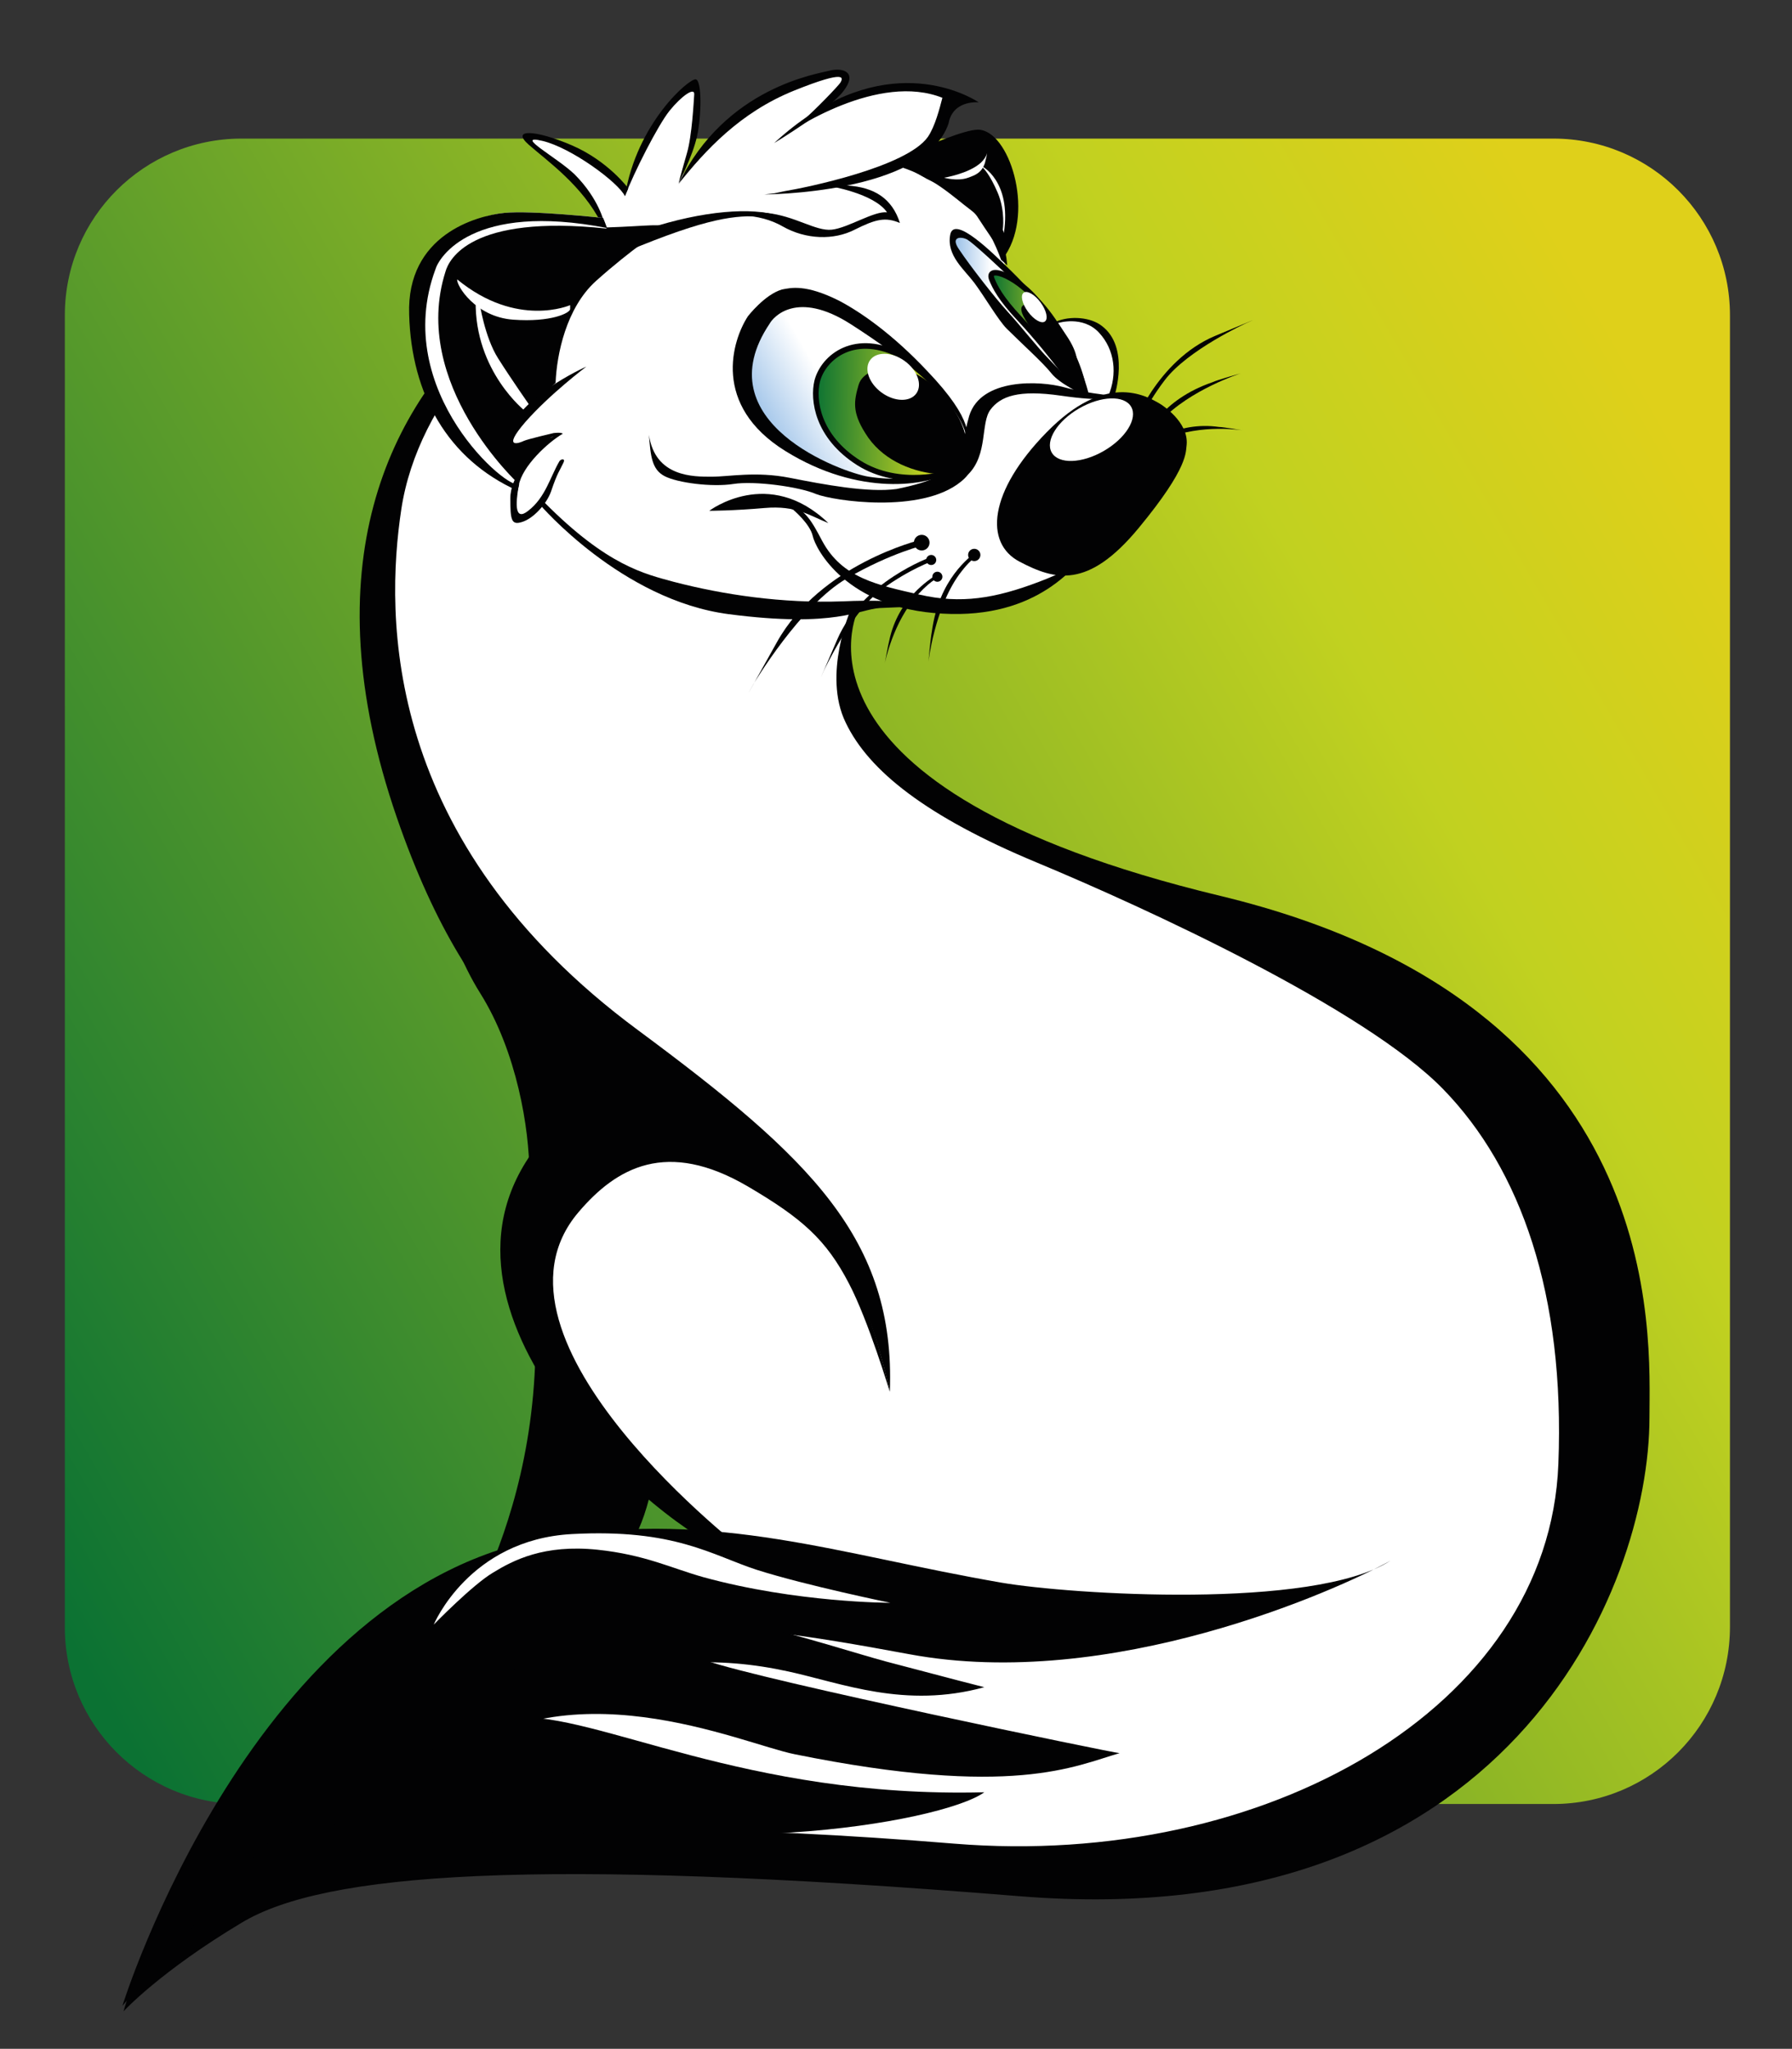 <?xml version="1.0" encoding="UTF-8"?> <!-- Generator: Adobe Illustrator 26.0.1, SVG Export Plug-In . SVG Version: 6.00 Build 0) --> <svg xmlns="http://www.w3.org/2000/svg" xmlns:xlink="http://www.w3.org/1999/xlink" id="Слой_1" x="0px" y="0px" viewBox="0 0 320.6 366.6" style="enable-background:new 0 0 320.6 366.6;" xml:space="preserve"><rect x="0" y="0" width="320.6" height="366.6" fill="#333333" stroke="none"/> <style type="text/css"> .st0{fill:url(#SVGID_1_);} .st1{fill:#FFFFFF;} .st2{fill:#020203;} .st3{fill:url(#SVGID_00000105419784400827780030000008316466148920847491_);} .st4{fill:url(#SVGID_00000103969547998885099630000004118802801160449948_);} .st5{fill:url(#SVGID_00000022519076361549923930000000231670957716847507_);} .st6{fill:none;stroke:#020203;stroke-miterlimit:10;} .st7{fill:url(#SVGID_00000095326337911794655270000003122533281496955826_);stroke:#020203;stroke-miterlimit:10;} </style> <g> <linearGradient id="SVGID_1_" gradientUnits="userSpaceOnUse" x1="-5.651" y1="269.757" x2="326.77" y2="77.834"> <stop offset="9.561744e-03" style="stop-color:#0B7233"></stop> <stop offset="0.757" style="stop-color:#C1D120"></stop> <stop offset="0.938" style="stop-color:#DFD01A"></stop> </linearGradient> <path class="st0" d="M277.9,322.8H43.2c-17.5,0-31.6-14.2-31.6-31.6V56.4c0-17.5,14.2-31.6,31.6-31.6h234.7 c17.5,0,31.6,14.2,31.6,31.6v234.7C309.5,308.6,295.4,322.8,277.9,322.8z"></path> <path class="st1" d="M177.3,107.9c5.1-1,10.6-3.6,13.3-5.6c2.7-2,3.5,0.4,7.5-3.1c3.9-3.5,13-15.9,13.5-18.8 c0.5-2.9-1.4-4.9-2.8-6.2c-1.4-1.3-4.3-3.9-10.1-3.5c0.9-2.3,1.6-7.8-0.2-10c-1.8-2.2-4.8-4.9-9.2-3c-1.1-1.1-5.9-7.3-9.5-9.9 c-0.2-4-6.9-15.7-17.4-18.5c1.9-2.2,6.2-5.5,6.5-7.8c0.3-2.3,1.1-3.6,1.1-3.6l1.7-0.3c0,0-3.6-1.9-6.5-2c-2.9-0.1-13.8,1-18.5,3.6 c2.3-2.2,4.2-4.3,4.2-4.3s1.3-2.4-1.6-1.8c-2.9,0.7-15.4,4.9-20.9,10.5c-3.5,3.9-6.8,8.4-6.8,8.4s2.5-7.3,2.7-8.4 c0.2-1.2,0.6-6.9,0.6-6.9s0.2-2.5-1-1.6s-8.7,8.3-12.1,19.8c-1-2.7-7.9-8-10.8-9.1c-2.9-1.1-6.2-1.6-6.2-1.6s-1.4,0.4,0.9,1.8 s9.3,7.6,10.1,9.4c0.9,1.9,2.3,4.2,2.3,4.2l0.3,4.3c0,0-9.9,13-9.9,18.2s-14.9,5-14.9,5l-6.2,4.2c0,0-8.8,19-9.6,28.2 s0.2,24.1,4.2,37.9c4,13.8,14.8,31.4,19.2,37.9c4.4,6.5,9.1,15.9,9.1,15.9l-1,12.8c0,0-1.7,5.9-2.7,11.4c-1,5.5-1.6,14.3,1,20.4 s7.8,16.7,11.8,21c4,4.3,22.4,23,22.4,23s1.3-2-20.1,1c-21.4,2.9-30.6,7.9-39.1,12.4s-30.9,20.9-40.5,49.1 c14.6-6.5,33-12.4,78.1-10.3s100.1,3.9,115-0.4c14.9-4.3,56.3-34.3,60.8-58.2c4.5-23.9,10.2-38.2-3.7-59.2 c-13.9-21-19.4-34.3-41-40.8s-21.9-7.5-41.5-15.5c-19.6-8-31.2-13.7-35.2-16.5c-4-2.7-11.7-11.1-12.8-15.2 c-1-4.1-1.3-13.7,0.9-17.3c2.1-0.5,5.8-1.5,5.8-1.5l3.1-0.3l6.7,1.2l4.6,0L177.3,107.9z"></path> <g> <path class="st2" d="M94.6,210.8c2.2-5.3,8.6-6.8,18.9-8.2c-0.7-6.2-2.2-11.1-4.8-13.8C101.1,180.8,82,164,82,164l-5.8-12.6 c0,0,3.1,15.8,9.7,26.3c6.6,10.5,8.8,24.4,8.8,32.2C94.6,210.1,94.6,210.4,94.6,210.8z"></path> </g> <path class="st2" d="M140.8,39.3c-14.2-8.4-100.8,17.1-69.8,107c27.6,79.9,72.4,32.6,88.2,102.7c1-27.3-14.2-41.8-45.1-64.7 c-45.7-33.8-45.2-74-42.3-93.2c3-19.7,19.8-37.3,37-44.7c16.6-7.2,22-7.8,26.6-7.7C140,38.9,140.8,39.3,140.8,39.3"></path> <path class="st2" d="M153.5,109.2l-1.3-0.1c0,0-5.1,11.6-0.9,20.2c4.1,8.6,14.4,16.8,34.1,25s58.8,26.2,72.8,40.6 c13.9,14.3,21.8,36.8,20.6,67.1c-1.7,43.7-52.6,72.4-108,67.9c-80.2-6.6-118.5,1-118.5,1l34.7-20.8c0,0-20-7.7-46.1,18 c-14,13.8-18.8,31.8-18.8,31.8s6.5-7.1,21.2-15.9s51.8-11.8,139.1-4.7c87.2,7.1,112.7-54.8,112.7-85.7c0-14.4,3.8-73.9-76.8-93.3 S153.5,109.2,153.5,109.2z"></path> <path class="st2" d="M21.9,358.9c0,0,23.4-75.4,77-83.9c29.8-4.7,50.8,3.1,80.3,8.2c12.3,2.1,55.7,4.9,69.5-3.9 c-9.6,5.3-50,23.4-86,16.7c-38.8-7.2-43.6-6.1-67.9,5.9c-24.1,11.8-21.3,4.9-42,23.7C44.2,333.4,21.9,358.9,21.9,358.9z"></path> <path class="st2" d="M159.2,249.1c0,0-6-31.5-22.6-42.9c-18-12.4-32.9-10.5-40-1.8c-24.6,30.3,21.7,69.2,34.4,73.7 c7.3,0.3,2.8-0.1,2.8-0.1s-49.9-38.1-30.3-61.1c6.8-8,15.8-13.1,30.3-4.6c9.7,5.7,14,9.5,18.1,17.4 C155.4,236.4,159.2,249.1,159.2,249.1z"></path> <path class="st2" d="M97.7,240.2c-1-2-1.5-5.3-2.1-7.3c1.3,21.2-3.6,37.5-8,48c14.4-1.4,23.7-2.7,23.7-2.7s3.6-2.7,5.7-14 C111.9,260.5,102.1,248.7,97.7,240.2z"></path> <linearGradient id="SVGID_00000031168197451050819600000006282773969742540692_" gradientUnits="userSpaceOnUse" x1="137.412" y1="79.459" x2="164.993" y2="63.535"> <stop offset="9.561789e-03" style="stop-color:#9BC1E8"></stop> <stop offset="0.448" style="stop-color:#FFFFFF"></stop> </linearGradient> <path style="fill:url(#SVGID_00000031168197451050819600000006282773969742540692_);" d="M159.3,61.5c-7.8-4.7-9.9-8.2-14.8-7.7 c-4.8,0.5-8.4,0.7-9.5,4.2c-1.1,3.5-3.7,9.6-2,13.8c1.7,4.2,6.4,8.4,10.8,10.2s12.2,5.6,23.3,3.7c11.1-1.9,4.6-9.9,3.9-11.5 c-0.7-1.6-7.9-9.6-9.6-10.8C159.7,62.1,159.3,61.5,159.3,61.5z"></path> <linearGradient id="SVGID_00000162318903740688126340000014549446936347928991_" gradientUnits="userSpaceOnUse" x1="170.624" y1="56.168" x2="194.097" y2="56.168"> <stop offset="9.561789e-03" style="stop-color:#9BC1E8"></stop> <stop offset="0.287" style="stop-color:#FFFFFF"></stop> </linearGradient> <path style="fill:url(#SVGID_00000162318903740688126340000014549446936347928991_);" d="M170.6,42.9c0.1,1.4,2.2,4.9,4.6,8 s7.7,9.1,7.7,9.1l6.5,7.1l2.9,2.6c0,0,2.6,2.1,1.5-1c-1.1-3.1-4.4-9.4-4.8-10.6s-3.8-4.9-5.6-6.6c-1.8-1.7-5.7-5.9-7.9-7.5 c-2-1.5-3-2-3-2l-1.4-0.2L170.6,42.9z"></path> <path class="st2" d="M108.5,40.7c15.3-0.5,11.4-2.3-1.9,9.6c-5.3,4.8-7,13.1-7.2,18.2c-2.2,2.2-4.1,3.7-5.4,5.7 c-1.3,1.9-2.6,5.2-2.6,5.2s-1.4,0.9,1.2,0.6c2.6-0.3,5-1.7,7.3-2c-3.4,2-6.9,5.9-7.2,8.3c-1.4-0.4-9.4-5.4-11.5-11.2 c-2.1-5.7-8.3-16.2-5.6-22.6s2.4-10.4,6.9-11.3s11.4-2.7,16.2-2.2C103.7,39.6,108.5,40.7,108.5,40.7L108.5,40.7"></path> <path class="st2" d="M166,26.1c0,0,6.5-2.9,9-2.9c5.5,0.1,10.1,14.4,4.9,22.4c-0.5,0.5-7.2-10.2-7.2-10.2l-6.9-3.4l-4.6-2.6 l2.5-1.9L166,26.1z"></path> <linearGradient id="SVGID_00000049922769098724402410000015469262806584806544_" gradientUnits="userSpaceOnUse" x1="146.773" y1="75.981" x2="173.18" y2="75.981" gradientTransform="matrix(1 1.548077e-02 -1.548077e-02 1 3.919136e-02 -4.712)"> <stop offset="9.561744e-03" style="stop-color:#0B7233"></stop> <stop offset="0.757" style="stop-color:#C1D120"></stop> <stop offset="0.938" style="stop-color:#DFD01A"></stop> </linearGradient> <path style="fill:url(#SVGID_00000049922769098724402410000015469262806584806544_);" d="M169.6,84.6c0,0-8.9,2.9-16.3-1.8 c-7.4-4.7-8.2-11.3-7.4-14.6c1.1-4.3,6.8-9,15.3-4.4c2.3,1.2,4.7,3.4,7.7,8.1c3,4.7,4,10.5,2,12.1L169.6,84.6L169.6,84.6 L169.6,84.6"></path> <path class="st6" d="M169.9,84.6c0,0-8.9,2.9-16.3-1.8s-8.2-11.3-7.4-14.6c1.1-4.3,6.8-9,15.3-4.4c2.3,1.2,4.7,3.4,7.7,8.1 s4,10.5,2,12.1L169.9,84.6L169.9,84.6L169.9,84.6"></path> <linearGradient id="SVGID_00000114076010222775974320000002966576732206328511_" gradientUnits="userSpaceOnUse" x1="178.097" y1="61.443" x2="194.3" y2="61.443" gradientTransform="matrix(1 1.548077e-02 -1.548077e-02 1 3.919136e-02 -4.712)"> <stop offset="9.561744e-03" style="stop-color:#0B7233"></stop> <stop offset="0.757" style="stop-color:#C1D120"></stop> <stop offset="0.938" style="stop-color:#DFD01A"></stop> </linearGradient> <path style="fill:url(#SVGID_00000114076010222775974320000002966576732206328511_);stroke:#020203;stroke-miterlimit:10;" d=" M193.2,70.5c0,0-4.5-6.7-10.8-13.5c-3.4-3.6-4.4-5.7-4.9-6.9c-1.2-2.7,3.9-1,7.7,3.3c2.3,2.5,3,3.6,5.1,6.8c2.2,3.2,2.4,5.5,1,6.6 l-0.9,0.4l0,0l0,0"></path> <path class="st2" d="M157.8,65.9c3.2-0.3,6.1,0.3,9.5,3.5c4.8,4.6,5.7,8.5,5.5,10.2c-0.2,1.7-0.8,5.7-5.4,5.2 c-4.7-0.5-9.8-2.7-12.6-7.3c-2.4-3.8-2-5.8-1.2-8.6C154.3,66.4,157.8,65.9,157.8,65.9z"></path> <path class="st2" d="M133.8,56.6c-2.8,4.3-6.5,15.9,6.7,24.1c13.2,8.2,25.5,6.3,29.8,3.6c-5.7,1.4-10.3,1.7-14.9,1 s-29.6-9.7-17.7-27.4c0.6-1.1,4.8-6.1,14.5,0.1s21.9,15.6,20.7,22.1c0.3-1.7,1.6-4.7-7-13.7c-6.1-6.5-11.8-10.5-15.8-12.6 c-6-3-8.6-2.3-10.2-2C136.8,52.7,133.8,56.6,133.8,56.6z"></path> <path class="st2" d="M171.9,86.2c0.5-0.4,0.9-0.8,1.3-1.3c3.6-3.6,2.2-9.2,4-11.6c1.8-2.4,5-3.6,12.6-2.5c7.6,1.1,9.3,0.4,9.3,0.4 L202,71c-1.3,0-7.3-0.5-11.6-1.7c-4.3-1.2-14.9-1.7-17,5.1c-2,6.8,0,10.5-13,13.1c-5.1,0.7-13-0.8-19.1-2s-10.8-0.2-14-0.2 c-3.2,0-10.1,0.1-11.2-7.5c0.3,3.8,0.5,6.2,2.8,7.4s8.5,2,12.3,1.4c3.8-0.6,11.8,0.5,14.8,1.8C149,89.6,164.8,92,171.9,86.2"></path> <path class="st2" d="M126.9,91.4c0,0,10.6-8.1,21.3,2.2c-3.3-1.3-5.7-3.2-11.4-2.7S126.9,91.4,126.9,91.4z"></path> <path class="st2" d="M207.6,72.3c-2.7-1.6-9.8-5.7-20.3,5c-10.5,10.7-11.2,19.9-4.9,23.2c6.3,3.3,12.2,5,21.3-6 c9.1-11,8.4-13.7,8.6-14.9C212.7,75.4,207.6,72.3,207.6,72.3z"></path> <path class="st2" d="M141.9,91.2c0,0,3,2.5,3.5,4.7c0.5,2.3,6,13,23.2,13.9c17.3,1,24-8.9,26.5-11.5c-3.7,2.3-1.3,2.8-9.2,5.8 c-7.9,3-14,4-21.4,2.3c-7.4-1.7-13.8-2.9-17.4-9.6c-1.9-3.6-3-5.6-6.1-6.7C137.8,89.2,141.9,91.2,141.9,91.2z"></path> <ellipse transform="matrix(0.866 -0.5 0.5 0.866 -12.312 107.94)" class="st1" cx="195.3" cy="76.9" rx="8.2" ry="4.4"></ellipse> <ellipse transform="matrix(0.586 -0.81 0.81 0.586 11.563 157.368)" class="st1" cx="159.8" cy="67.4" rx="3.5" ry="5.1"></ellipse> <path class="st2" d="M183.8,54.4c1.3-0.1,5.7,3.6,7.7,7.3c2.1,3.7,3.2,8.3,2.7,8.7c-1.2,1-3.4-3.3-5.9-6.7 C185.9,60.3,180.4,54.7,183.8,54.4z"></path> <path class="st2" d="M193.6,70.5c0,0-4-1.8-5.5-3.7c-1.5-1.9-5.4-5.4-8-8c-1.5-1.5-4-5.8-5.8-8.2c-1.8-2.4-5-4.9-4.3-8.6 s8,3.7,10.1,5.7s6.6,6.6,9.1,10.2c3.8,5.4,5.5,12.3,5.5,12.3s-0.2,1.3-0.4,0.3c-1.3-4.9-4.4-12-10.1-17.5s-10.1-9.5-11.1-10.1 c-1-0.6-3.3-0.7-1.4,1.9c1.8,2.7,6.3,8.5,8.6,11s5.4,6.5,7.4,8.5C189.6,66.3,193.6,70.5,193.6,70.5z"></path> <ellipse transform="matrix(0.805 -0.594 0.594 0.805 3.445 120.564)" class="st1" cx="185" cy="55" rx="1.4" ry="3.2"></ellipse> <path class="st2" d="M161.9,29.4c4.1,0.9,17.2,4.2,18.3,18.1c-0.6-0.6-1.1-1-1.1-1s-2.2-6.5-5.4-8.9s-6.6-5.8-12.5-7.7 C161.9,29.4,161.9,29.4,161.9,29.4z"></path> <path class="st2" d="M136.7,34.8l1.8-0.2l1.9-0.4c3.7-0.6,21.8-4.3,25.6-9.7c1.3-1.9,2.1-5.1,2.6-7c-11.3-4.5-26.6,5.3-30.1,8.1 c17.9-16.5,32.8-9.7,36.6-7.3c-2.5-0.1-4.9,0.9-5.4,3.8c-4.3,12.7-33.2,12.7-33.2,12.7"></path> <path class="st2" d="M138.5,25.6c0,0,9.8-5.9,12.4-9.3s-0.1-4.2-2.3-3.7c-2.2,0.6-18.8,2.9-27.2,20.3c4.8-6,11-12.8,20.7-16.7 c9.7-3.9,8.6-2.1,8.3-1.5c-0.3,0.6-5.2,5.6-6.7,6.8C142.1,22.6,138.5,25.6,138.5,25.6z"></path> <path class="st2" d="M121.4,32.8c0,0,2.5-4.8,3.3-8.4s0.9-9.9-0.2-10.2s-10.6,7.8-12.7,20.9c1.6-4.2,5.9-12.7,8-15.3 c2.1-2.6,4.5-4.3,4.4-2.9s-0.4,7.4-1.3,10.5S121.4,32.8,121.4,32.8z"></path> <path class="st2" d="M112.4,33.7c0,0-3.6-4.9-10.1-7.7c-6.5-2.8-11-3-7.7-0.1c3.3,2.9,9.6,7.3,13,14.1c0.5-0.1,0.5-0.1,0.5-0.1 s-0.9-4.3-5.3-8.7c-3.1-3-11-7.2-5.8-6c5.2,1.2,13.7,7.5,14.8,9.9C112.3,34,112.4,33.7,112.4,33.7z"></path> <path class="st1" d="M107.9,39c0,0-12.8-1.4-17.7-0.9c-4.9,0.5-16.4,4.3-16,18.6c0.4,14.3,5.9,25.5,18.3,31.1 c0.3-1.2,0.3-1.2,0.3-1.2s-19.5-17.9-13.1-38c0.6-2.1,4.4-10.3,28.8-7.7C108.1,39.4,107.9,39,107.9,39z"></path> <path class="st1" d="M94,73.6c0,0-9.1-7.1-8.9-19.8c0.7,0.4,0.7,0.4,0.7,0.4s0.9,6.1,3.3,9.9c2.4,3.8,5.9,8.8,5.9,8.8L94,73.6z"></path> <path class="st1" d="M102,54.6c0,0-9.5,4.2-20.2-4.6c-0.2,1,3.2,6.7,10,7.2c6.8,0.5,10.2-1.2,10.2-1.9C102,54.6,102,54.6,102,54.6z "></path> <path class="st2" d="M104.9,65.6c0,0-13.4,5.9-14.3,13.4c-0.4,2.4,0.2,3,8.4-0.9c-4.3,3.3-7.7,7.2-7.7,11.1c0,3.9,0.2,4.8,2.1,4.2 c2-0.6,4.4-3.2,5.2-5.5c1.1-3.3,1.6-3.8,2.2-5.1c0.4-0.8-0.4-0.7-0.7-0.3c-1.7,2.9-2.5,6.5-5.6,8.9c-2.4,1.9-2.3-1.1-1.7-4.5 c0.6-3.5,5.3-7.8,7.9-9.3c-0.4-0.3-1.7-0.1-1.7-0.1s-4.7,1.1-5.3,1.4s-4.1,1.7,0.3-3.4C98.5,70.4,104.9,65.6,104.9,65.6z"></path> <path class="st2" d="M167.2,108.5c0,0-5.5-1.4-16.4-0.9c-10.9,0.4-21.5-1.2-30.3-3.5c-5.1-1.4-11.8-2.8-23.1-14.2 c-0.3,0.8-0.8,0.4-0.8,0.4s14.6,17.1,33.8,19.6s23.3-0.9,27-1.1S167.2,108.5,167.2,108.5z"></path> <path class="st2" d="M189.3,57.8c0,0,4.4-1.4,7.3,1.7c2.9,3.1,3.3,7.5,1.7,11.3c1.1,0,1.1,0,1.1,0s2.8-8.7-2.3-12.5 c-1.9-1.5-5.6-1.9-8.3-0.7C188.8,57.7,189.3,57.8,189.3,57.8z"></path> <path class="st1" d="M168.9,31.8c0,0,4.4-0.7,6.6-2.7c0.5-0.5,0.9-1,1.1-1.7c-0.1,0.7-0.3,1.3-0.4,1.8c-0.6,1.7-1.6,2.1-3,2.6 C171.3,32.5,168.9,31.8,168.9,31.8z"></path> <path class="st2" d="M125.9,39.5c4.5-1.4,9.9-1.4,14.1,1c4.2,2.4,9.2,2.5,12.9,0.6c3.8-1.9,5.5-2.3,8.1-1.2 c-1.4-4.4-4.6-6.4-9.4-6.7c-3.2,0.1-3.2,0.1-3.2,0.1s8,1.3,10.3,4.7c-2.3-0.3-7,2.8-9.9,3.1c-2.9,0.3-6.6-2.5-11.7-3 C132.1,37.4,125.9,39.5,125.9,39.5z"></path> <path class="st1" d="M175.6,29.7c0,0,5.4,2.6,4,12c0-0.1-0.2-0.6-0.2-0.6s0.5-3.3-0.9-6.6c-1.4-3.3-2.6-4.5-2.8-4.6 S175.6,29.7,175.6,29.7z"></path> <path class="st2" d="M107.9,39c0,0-12.8-1.4-17.7-0.9c-4.9,0.5-17.5,3.9-17,18.2c0.4,14.3,6.9,25.9,19.4,31.5 c0.3-1.2,0.3-1.2,0.3-1.2c-1.6,1.6-23.1-16.5-15-38.4c0.6-2.1,6.6-12.1,30.7-7.4C108.1,39.4,107.9,39,107.9,39z"></path> <circle class="st2" cx="164.9" cy="97.1" r="1.4"></circle> <circle class="st2" cx="174.3" cy="99.3" r="1.1"></circle> <circle class="st2" cx="167.7" cy="103.2" r="0.9"></circle> <circle class="st2" cx="166.6" cy="100.2" r="0.9"></circle> <path class="st2" d="M164.7,96.6c0,0-17.9,4.3-25.7,18.3s-4.2,7.5-4.2,7.5s8.4-14.1,16.7-18.9c7.9-4.6,14-6,14-6L164.7,96.6z"></path> <path class="st2" d="M166.5,99.7c0,0-12.2,4.3-16.7,14.7s-2.4,5.6-2.4,5.6s4.9-10.5,10.3-14.5c5.2-3.8,9.4-5.2,9.4-5.2L166.5,99.7z "></path> <path class="st2" d="M202.5,76.7c0,0,4.4-12.2,14.9-16.6s5.6-2.3,5.6-2.3s-10.5,4.8-14.6,10.2c-3.9,5.1-5.3,9.3-5.3,9.3L202.5,76.7 z"></path> <path class="st2" d="M167.4,102.9c-1,0.8-6.7,4.1-8.3,11.7c-0.2,0.7-0.8,4.1-0.8,4.1s1.4-7.4,6-12.4c2.7-2.9,3.7-2.9,3.7-2.9 L167.4,102.9z"></path> <path class="st2" d="M204.3,80.3c1.1-0.7,6.1-5,13.8-3.9c0.7,0,4.2,0.6,4.2,0.6s-7.4-1.2-13.7,1.5c-3.6,1.5-3.9,2.5-3.9,2.5 L204.3,80.3z"></path> <path class="st2" d="M174.6,98.7c-1,1-6.6,4.7-7.9,14.4c-0.2,0.9-0.6,5.3-0.6,5.3s1.1-9.5,5.5-15.6c2.6-3.5,3.6-3.4,3.6-3.4 L174.6,98.7z"></path> <path class="st2" d="M204.3,79c0.8-1.1,3.3-7.4,12.6-10.6c0.8-0.4,5.1-1.6,5.1-1.6s-9.1,2.9-14.3,8.5c-3,3.2-2.6,4.2-2.6,4.2 L204.3,79z"></path> <path class="st2" d="M71.8,317.3c0,0,14.3-28.3,31.6-30.3c17.3-2,45.4,7.7,55.1,10.3c11.7,3.1,16.8,4.4,17.6,4.6 c-14.2,3.9-25.4-0.7-35-2.8c-12.3-2.7-25.9-2.7-42.1,4.6c-16.1,7.3-24,19.8-31.4,25.8C57.4,337.8,71.8,317.3,71.8,317.3"></path> <path class="st2" d="M53.2,334.8c0,0-0.3-0.2,7.4-6.4s4.5-0.2,18.2-12.1c22-19,53.8-4.3,63.4-2.4c39,7.9,50.1,2.1,58.1-0.2 c-0.9,0-63.9-13-74.1-16.6c-10.2-3.6-21.7-3.1-39.2,3.6c-17.4,6.7-47.2,37.1-47.2,37.1L53.2,334.8z"></path> <path class="st2" d="M54.6,331.6c0,0,22.7-23.4,37.5-24.3s41,14.5,84,13.4c-3.9,2.8-17.5,6.1-34.5,7.2s-35.3,0.3-45.8-0.2 S54.6,331.6,54.6,331.6z"></path> <path class="st1" d="M77.6,290.7c0,0,6.3-15.2,24.7-16.2s25.1,3.8,33.1,6.4c8.8,2.8,23.9,5.9,23.9,5.9s-16.8,0-33.5-4.6 c-5.7-1.6-10.4-4-18.9-4.9c-9.6-1-15.1,1.9-18.7,4.1C84.5,283.6,77.6,290.7,77.6,290.7z"></path> </g> </svg> 